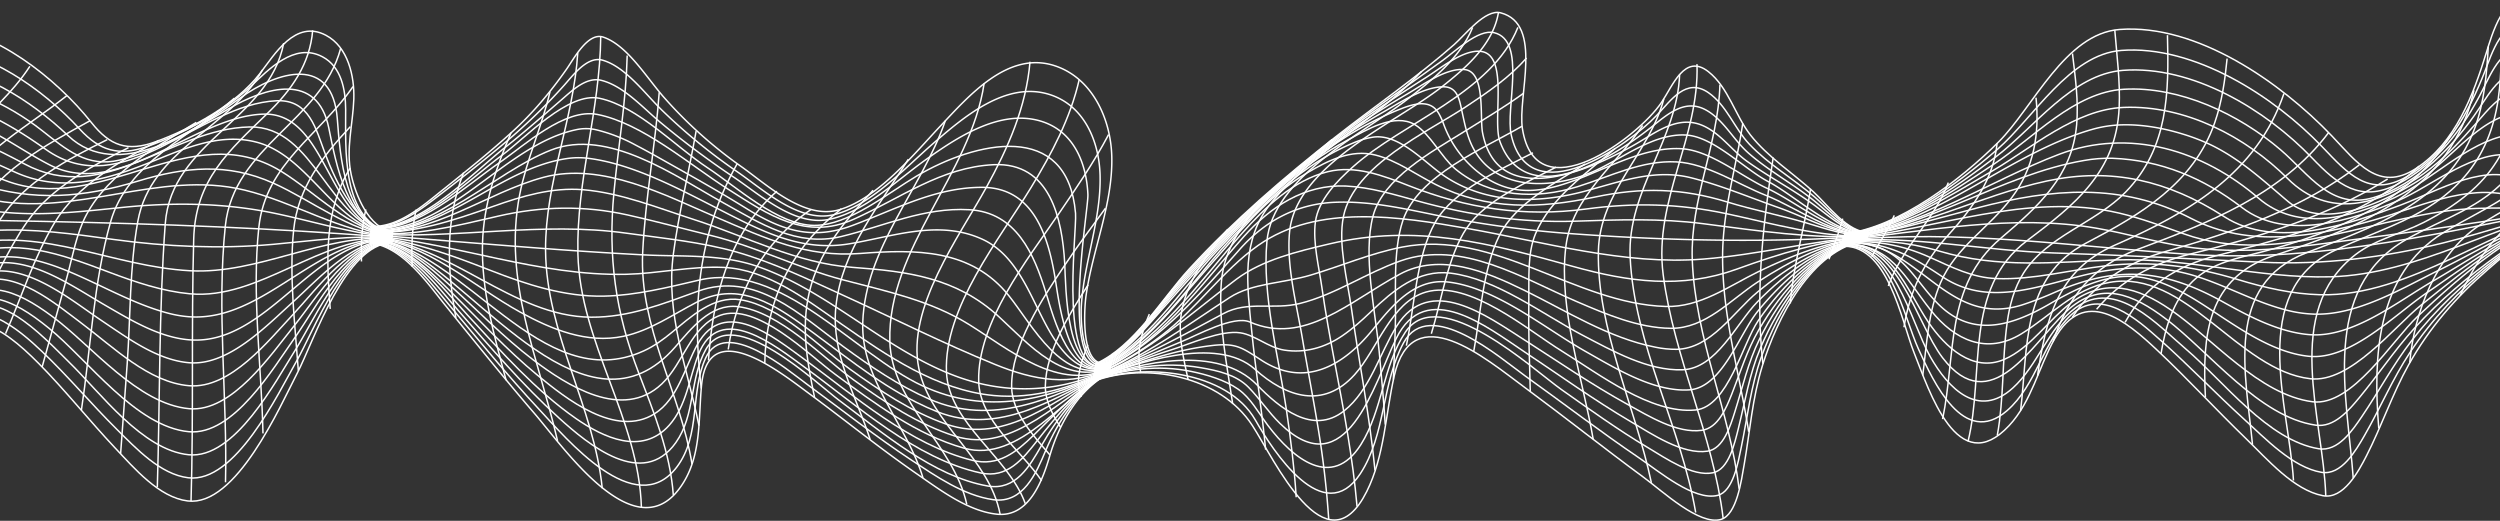 <svg xmlns="http://www.w3.org/2000/svg" fill="none" viewBox="0 0 1680 350">
  <rect x="0" y="0" width="1680" height="350" fill="#333333" stroke="none"/>
  <g stroke="#fff" stroke-miterlimit="10" clip-path="url(#a)">
    <path d="M1731.84 141.8c-21.99 6.31-43.29 24.82-60.14 39.4-21.12 18.27-39.44 39.45-53.07 63.89-11.02 19.73-18.13 41.24-28.41 61.31-5.3 10.36-15.42 29.38-29.27 26.7-19.55-3.73-37.43-24.6-51.63-38.34-20.14-19.46-39.19-40.17-59.48-59.25-21.38-20.14-49.15-43.38-69.22-7.7-10.7 19.02-15.32 41.9-30.48 58.18-34.58 37.11-53.86-23.83-63.85-48.88-8.72-21.82-17.72-74.78-49.81-71.47.1-.22 3.29-8.34 3.35-8.58 36.5-4.38 78.04-36.55 103.21-61.66 23.28-23.23 44.67-72.87 81.4-75.6 52.02-3.87 108.36 35.72 142.54 71.53 16.73 17.54 31.46 38.14 56.35 22.03 26.85-17.4 38.6-49.24 47.6-78.31 3.13-10.07 12.79-44.55 28.41-30.22 12.28 11.26 18.29 38.04 24.8 52.88 7.38 16.87 17.37 35.9 15.26 54.93-.61 5.4-11.62 24.95.34 22.42-.91.53-7.08 5.8-7.9 6.75Z"/>
    <path d="M1739.4 135.25c-12.31 3.71-3.35-13.4-2.55-18.34 2.78-17.34-5.04-34.41-12.06-49.78-5.93-12.94-13.94-39.1-26.6-47.28-15.71-10.15-24.22 17.53-28.33 28.05-10.75 27.52-26.08 55.7-52.68 70.9-25.11 14.36-39.51-2.22-56.56-20.05-32.34-33.82-85.97-68.6-135.03-64.87-35 2.65-59.09 45.4-83.3 66.43-26.59 23.08-66.52 52.8-102.56 57.07"/>
    <path d="M1739.06 135.46c-12.59 4.37-5.5-11.23-4.69-16.63 2.22-14.97-3.36-29.27-9.57-42.63-5.61-12.04-13.69-33.05-25.66-40.34-15.82-9.62-25.18 13.53-30.92 24.83-12.93 25.5-31.16 49.94-57.21 63.14-24.86 12.59-40.02.33-57.42-17.8-30.91-32.2-80.34-62.3-126.97-58.75-34.27 2.59-59.7 38.6-85.22 57.96-27.69 20.98-66.29 48.62-101.78 52.55"/>
    <path d="M1738.72 135.66c-11.63 3.94-8.26-6.17-7.45-12.63 1.68-13.7-1.39-25.64-7.25-38.08-5.25-11.12-13.08-27.9-24.48-34-15.59-8.32-26.49 11.36-33.86 22.36-16.3 24.34-41.23 50.66-70.54 59.43-28.65 8.59-43.28-15.57-62.61-32.09-28.12-24.04-67.82-42.8-105.29-40.66-33.23 1.88-60.64 32.57-87.07 50.12-28.75 19.08-65.52 44.2-100.7 48.02"/>
    <path d="M1738.36 135.87c-14.81 5.03-9.23-22.37-11.74-30.57-4.11-13.43-19.3-45.69-36.08-43.34-10.85 1.52-18.92 12.23-26.09 20.35-11.1 12.6-22.26 24.78-36.01 34.55-29.37 20.83-63.3 30.88-91.11 3.15-28.47-28.38-69.14-49.45-110.14-47.83-32.52 1.28-61.59 27.09-88.61 42.84-29.37 17.14-64.66 39.77-99.17 43.49"/>
    <path d="M1738.02 136.08c-15.94 4.54-12.12-15.36-15.23-24.87-4.4-13.43-18.13-37-34.13-34.6-22.95 3.43-44.01 32.73-64.24 45.22-22.65 13.98-63.03 33.67-87.27 13.21-16.6-14.03-31.29-27.76-50.85-37.39a133.96 133.96 0 0 0-19.17-7.46c-13.13-4.08-27.31-6.65-41.12-6.29a80 80 0 0 0-20.01 3.05c-57.5 16.42-105.82 65.27-166.79 71.93"/>
    <path d="M1737.67 136.28c-25.74 6.99-19.03-51.6-52.71-45.44-26.97 4.94-50.63 30.13-75.52 41.82-28.94 13.58-64.99 23.5-91.67.55-37.31-32.18-86.68-47.45-134.09-29.5-46.64 17.67-93.84 50.05-144.52 55.55"/>
    <path d="M1737.32 136.49c-25.26 5.33-25.12-27.25-47.93-31.9-25.4-5.2-55.88 20.86-77.87 30.22-31.08 13.28-75 27.55-104.88 4.68-26.02-19.96-54.6-31.89-87-33.12-6.45-.16-12.9.34-19.25 1.49-55.7 9.52-104.89 45.78-161.4 51.77"/>
    <path d="M1736.96 136.7c-18.76 1.62-24.7-4.47-39.13-13.62-25.18-15.95-59.63 5.3-84.18 14.56-34.78 13.1-84.43 30.21-118.98 7.95-37.62-24.26-75.62-33.3-119.15-23.96-45.05 9.67-89.66 33.83-136.6 38.38"/>
    <path d="M1736.62 136.9c-18.26 2.41-31.61-.65-48.9-5.32-30.3-8.2-63.37 8-92.37 16.25-40.03 11.4-84.3 18.97-122.83-1-47.04-24.38-93.69-20.2-143.49-7.2-29.9 7.8-59.42 16.92-90.2 20.77"/>
    <path d="M1736.25 137.1c-24.23 3.9-47.83 2.1-72.08 2.95-65.07 2.29-131.19 40.36-196.43 17.16-14.38-5.12-28.76-10.5-43.5-13.98-61.69-14.6-123.63 11.34-185.56 17.55"/>
    <path d="M1735.89 137.32c-59.37 11.53-121.32 19.49-180.65 27.16-27.99 3.61-57.62 5.6-86.01 1.39-20.37-3.01-40.28-9.04-60.56-12.54-56.47-9.76-113.74 2.1-170.1 7.83"/>
    <path d="M1735.57 137.65c-87.34 17.02-174.53 39.22-264.2 33.28-78.09-5.19-154.52-17.13-232.95-9.4"/>
    <path d="M1735.25 138c-31.73 6.4-62.25 17.53-93.64 25.3-39.58 9.78-80.78 14.85-121.41 12.93-46.54-2.2-93.29-4.79-139.87-6.23-47.57-1.48-94.27-11.91-142.08-8.13"/>
    <path d="M1734.94 138.34c-57.33 11.57-110.04 46.03-168.84 47.67-47.99 1.34-96.2-13.08-144.64-11.34-40.9 1.47-78.04 5.95-118.25-5.91-21.69-6.4-42.53-7.95-65.13-6.55"/>
    <path d="M1734.62 138.69c-59.44 12.79-114.5 60.88-175.46 59.37-18.57-.46-37.13-4.66-55.3-10.2-29.85-9.08-58.36-12.8-88.95-9.23-23.86 2.8-48.58 9.5-73.12 8.59-16.53-.6-30.07-7.66-44.8-14.27-19.59-8.8-37.53-11.57-59.06-10.4"/>
    <path d="M1734.31 139.03c-33.09 7.28-65.23 27.7-95.31 42.5-25.12 12.34-55.23 30.67-84.27 29.55a84.25 84.25 0 0 1-14.83-1.88c-22.52-4.99-42.65-16.91-64.79-23.77-21.82-6.71-44.47-6.65-66.05-2.42-34.4 6.78-70.71 25.18-103.91 2.87-22.56-15.11-39.18-24.02-67.4-22.99"/>
    <path d="M1734 139.37c-34.99 8.25-68.92 31.99-99.59 49.85-23.45 13.65-53.54 37.76-81.98 35.7-20.61-1.51-40.67-12.06-58.62-22.05-39.77-22.13-70.79-24.67-112.91-6.46a223.37 223.37 0 0 1-22.36 8.6c-52.44 16.14-70.48-46.9-120.96-41.78"/>
    <path d="M1733.69 139.72c-36.55 8.62-72.75 36.4-103.21 57.27-21.33 14.62-51 45.12-78.67 42.46-21.91-2.11-42.85-15.95-61.1-27.98-16.73-11.05-36.21-24.34-57.01-25.66-19.87-1.23-39.76 8.83-56.22 18.37-24.38 14.13-50.82 23.18-73.84 1.24-15.33-14.58-23.06-34.57-45.27-40.42a59.02 59.02 0 0 0-20.9-1.42"/>
    <path d="M1733.38 140.06c-37.94 9.23-76.36 40.82-106.15 64.77-18.79 15.1-47.78 52.75-74.68 49.68-48.47-5.52-83.62-73.85-134.89-64.76-23.96 4.2-39.44 22.43-59.29 34.58-23.18 14.2-44.73 4.46-60.81-15.75-18.47-23.22-26.62-45.11-60.26-44.67"/>
    <path d="M1733.07 140.4c-39.55 10.14-79.55 45.01-108.54 72.34-16.78 15.8-44.12 60.65-70.48 57.24-35.98-4.67-67.02-42.5-95.81-62.1-21.53-14.69-43.55-21.6-66.63-4.25-15.04 11.31-27.05 30.22-44.69 37.85-21.2 9.16-39.77-8.4-51-24.89-15.1-22.26-25.39-55.98-58.86-52.34"/>
    <path d="M1732.77 140.74c-18.98 4.98-37.02 18.57-52.77 29.7-20.86 14.74-40.47 31.33-57.64 50.28-13.33 14.71-24.23 31.2-36.86 46.45-7.17 8.66-17.01 20.35-29.37 18.54-37.96-5.54-71.2-49.02-100.56-71.33-21.86-16.61-44.16-26.48-67.13-4.95-22.61 21.2-50.65 73.26-83.07 30.93-17.84-23.26-30.21-80.9-68.41-75.76"/>
    <path d="M1732.42 141.09c-20.14 5.25-39.44 20.86-55.74 33.22-20.79 15.82-39.95 33.75-55.95 54.46-12.54 16.22-22.1 34.22-33.57 51.14-6.34 9.34-16 23.76-28.93 21.66-34.28-5.6-63.89-45.32-89.06-66.78-19.17-16.32-47.28-48.05-74.21-28.08-18.77 13.92-25.25 38.48-42.35 54.02-23.04 20.91-43.2.71-55.56-21.18-13.26-23.5-24.52-78.5-60.25-74.61"/>
    <path d="M1732.15 141.43c-21.4 6.08-41.75 23.05-58.63 36.82-20.72 16.88-39.31 36.25-54.03 58.64-11.75 17.8-19.96 37.37-30.55 55.77-5.81 10.07-15.5 27.08-28.97 24.73-19.42-3.35-37.6-22.65-52.02-35.75-19.2-17.44-37.21-36.26-56.51-53.42-15.29-13.6-39.5-35.42-59.67-16.6-18.9 17.63-23.17 47.14-43.07 64.36-29.17 25.24-49.51-19.6-59.43-41.28-10.26-22.38-19.22-73.14-52.62-69.43"/>
    <path d="M1257.86 172.52c4.96-9.39 10.75-18.03 15.1-27.78m-4.01 47.42c9.17-25.59 30.59-43.98 40.33-69.45m-29.82 97.19c3.95-24.33 13.09-43.63 29.76-61.92 15.94-17.54 30.48-37.44 32.83-61.74m-49.98 156.1c2.7-20.88 3.63-42.8 12-62.41 10.18-23.86 32.81-36.93 47.89-57.2 14.91-20 18.69-42.7 16.24-67.08"/>
    <path d="M1305.43 281.66c9.02-43.5 1.6-89.63 38.88-121.36 25.17-21.42 48.18-41.7 51.19-76.43 1.38-15.95-.93-32.1-2.81-47.9"/>
    <path d="M1322.52 296.62c11.24-45.8-3.03-102.8 39.53-134.8 32.41-24.34 60.09-46.16 62.03-89.55.78-17.4-1.55-34.85-2.95-52.16"/>
    <path d="M1342.17 292.6c4.58-25.04 3.16-50.6 6.64-75.73 1.6-11.63 4.68-23.4 11.02-33.4 15.95-25.05 48.31-33.48 68.74-54.55 28.68-29.62 28.94-66.72 27.96-105.28"/>
    <path d="M1357.86 275.82c5.12-42.5.32-89.6 44.23-112.59 36.23-18.96 71.88-39.9 86.13-80.56 4.87-13.93 6.98-28.67 8.39-43.3"/>
    <path d="M1369.23 252.51c5.63-37.96 13.24-70.8 51.7-87.66 49.77-21.82 95.54-48.24 113.88-102"/>
    <path d="M1379.62 229.55c9.96-29.7 26.45-50.61 56.58-61.87 47.71-17.82 96.88-36.54 128.64-78.59"/>
    <path d="M1392.67 213.14c15.19-23.02 36.03-36.52 62.46-44.09 45.67-13.1 92.35-28.72 130.33-58.24"/>
    <path d="M1408.92 207.81c16.62-19.81 37.76-30.82 62.67-37.02 45.86-11.4 92.61-25.08 132.92-50.53"/>
    <path d="M1428.05 216.61c13.66-24.72 34.51-37.95 61.63-44.85 48.25-12.27 98.69-25.18 135.99-60.15"/>
    <path d="M1452.21 237.72c2.83-17.53 8.15-35.9 21.26-48.67 13.12-12.77 30.45-15.53 47.55-20.03 48.21-12.71 100.1-34.25 126.4-79.35"/>
    <path d="M1482.05 267.07c-2.14-41.74.97-80.56 46.46-95.46 59.67-19.55 119.34-43.97 133.97-110.98"/>
    <path d="M1513.68 298.8c-4.45-47-19.3-107.52 36.45-129.03 44.96-17.36 94.23-33.76 112.71-83.08 6.64-17.7 8.18-36.71 9.29-55.4"/>
    <path d="M1541.22 322.88c-2.93-49.77-31.04-126.97 28.06-154.77 31.04-14.64 63.42-22.32 86.93-49.45 12.79-14.78 19.77-32.6 22.55-51.8 2.79-19.22 1.92-38.73 3-58.06"/>
    <path d="M1562.92 333.34c-1.58-52.33-29.65-123.91 20.07-162.32 13.2-10.2 30.69-13.9 45.54-21.45 12.73-6.48 24.99-14.22 35.34-24.13 14.43-13.84 23.11-30.83 26.49-50.44 4.25-24.72.97-50.07 3.03-74.97"/>
    <path d="M1581.38 321.3c-3.92-54.34-22.38-127.02 35.49-160.29 25.07-14.43 51.87-21.42 70.87-44.9 10.11-12.48 15.48-27.18 17.28-43.05 2.22-19.58-.19-39.39 0-59.02"/>
    <path d="M1598.53 287.84c-3.85-47.19-1.88-103.31 43.29-131.4 31.61-19.66 68.91-30.64 76.52-72.23 2.29-12.48 1.54-25.35.56-37.93"/>
    <path d="M1619.34 243.66c2.94-33.22 17.7-72.81 46.63-92.1 28.61-19.09 64.53-30.09 67.97-69.78"/>
    <path d="M1653.13 198.8c8.51-19.1 21.81-40.1 38.91-52.36 16.56-11.88 35.47-18.61 47.7-35.91m-486.06 51.08c-36.8 5.88-59.72 53.02-69.37 84.22-6.76 21.88-8.33 44.04-12.24 66.44-1.91 10.9-4.98 33.57-15.53 36.77-14.45 4.35-39.34-18.97-51.92-28.2-26.9-19.76-53.08-40.61-79.87-60.38-26.1-19.26-75.65-61.72-87.86-7.73-5.75 25.45-6.55 53.84-18.46 77.6-27.35 54.42-62.35-22.12-76.83-44.37-21.63-33.2-70.85-42.92-106.57-29.8 0-.17 1.25-11.38 1.36-11.75 25.67-11.43 44.38-43.65 62.74-63.62 30-32.66 63.56-61.5 98.41-88.83 26.46-20.73 54.38-39.75 79.64-61.99 7.4-6.51 20.89-24.04 31.27-21.35 28.97 7.55 11.14 56.23 14.64 78 9.19 57.23 77.8 5.5 93.39-17.7 7.68-11.42 15.67-33.25 31.55-20.76 13.43 10.55 18.06 29.52 28.27 42.57 11.49 14.67 28.53 25.57 42.2 38.04 9.91 9.03 22.85 27.53 37.76 27.47-.27.58-2.25 4.82-2.58 5.37Z"/>
    <path d="M1256.15 156.44c-14.44 0-26.41-15.22-36.43-23.83-14.11-12.14-31.37-22.2-44.17-35.73-9.94-10.5-15.31-26.26-27.55-34.65-14.95-10.25-24.91 5.04-34.72 15.35-19.16 20.08-85.32 66.84-97.69 13.31-4.19-18 10.63-63.62-11.59-68.94-10.7-2.56-26.01 12.53-35 19-26.96 19.48-54.47 38.12-80.55 58.8-33.05 26.19-64.35 54.33-92.63 85.66-17.3 19.18-35.1 48.79-59.58 59.6"/>
    <path d="M1256.05 156.67c-14.76.12-26.97-13.85-37.66-22.32-13.95-11.07-30.32-19.92-43.63-31.66-9.85-8.7-16.47-22.18-28.29-28.73-14.27-7.91-25.95 2.92-36.99 11.66-23.7 18.74-83.46 58.03-101.48 9.6-5.35-14.33 6.11-57.63-12.35-60.6-11.74-1.9-27.4 11.15-37.58 17.61-27.1 17.15-53.61 35.05-78.53 55.26a736.5 736.5 0 0 0-85.8 81.46c-16.7 18.71-33.9 46.22-57.66 56.7"/>
    <path d="M1255.95 156.91c-14.26.34-26.32-11.48-37.09-19.3-14.48-10.56-30.46-18.88-44.95-29.29-10.22-7.35-17.9-18.88-29.75-23.98-14.12-6.06-26.93 1.46-38.96 8.9-29.94 18.46-98.28 51.39-108.94-4.14-1.95-10.2 2.25-41.04-12.09-42.35-12.4-1.14-27.69 10.1-38.68 16.52-26.3 15.35-51.34 32.41-74.68 52a748.79 748.79 0 0 0-78.97 77.2c-16.17 18.16-32.78 43.67-55.9 53.8"/>
    <path d="M1255.86 157.13c-22.56.47-48.53-24.99-67.7-35.14-16.28-8.62-36.6-30.16-55.12-31.23-22.15-1.29-42.79 15.94-62.48 24.57-25.94 11.36-61.05 13.13-77.76-11.15-6.12-8.9-7.92-18.14-10.33-29.21-1.6-7.3-2.83-16.47-12.13-16.62-13.43-.2-28.88 10.24-40.5 16.79a403.76 403.76 0 0 0-67.45 47.83c-25.82 22.66-49.6 47.2-72.32 72.91-15.59 17.63-31.96 41.46-54.27 51.01"/>
    <path d="M1255.76 157.37c-22.79.61-48.48-21.67-68.32-30.84-17.35-8.01-38.06-25.44-57.46-26.58-46.83-2.71-90.91 50.44-135.2 16.87a73.15 73.15 0 0 1-24.68-33.47c-.84-2.4-1.9-4.7-3.14-6.91-1.93-3.28-4.95-6.84-12.03-6.72-3.18.06-7.42 1.03-13.07 3.24-39.53 15.39-73.28 43.53-103.31 72.94-19.74 19.3-38 39.94-56.36 60.54-13.29 14.9-27.57 33.2-46.53 41.12"/>
    <path d="M1255.67 157.6c-22.99 1.03-48.34-18.15-68.94-26.3-18.61-7.36-39.78-21.42-60.03-22.5-23.41-1.27-44.53 9.75-66.38 16.58-28.19 8.8-59.15 7.36-82.23-11.75-9.23-7.63-17.05-23.75-27.18-29.8-13.87-8.27-32.88 3.68-44.63 9.92-34.21 18.18-61.92 46.28-88.67 75.06-24.14 26.01-48.47 64.87-82.12 79.34"/>
    <path d="M1255.57 157.84c-20.7.62-41.47-11.7-60.49-18.37-19.3-6.78-39.27-15.21-59.01-20.08-24.39-6-47.2 2.68-70.68 9-31.88 8.58-66.16 8.79-94.18-9.72-13.56-8.95-30.61-29.13-48.67-26.48a54.85 54.85 0 0 0-12.84 3.76c-32.95 13.63-58.2 38.44-82.23 64.21-27.06 29.03-54.38 72.59-92.06 88.65"/>
    <path d="M1255.47 158.07c-14.26.92-28.59-4.45-42-8.39-17.35-5.1-35.34-8.6-52.39-13.84-30.78-9.47-57.68-10.11-89.24-3.43-37.06 7.84-72.44 9.05-107.17-8.48-12.89-6.5-26.25-16.23-40.43-19.75-16.54-4.13-32.05 3.91-45.65 11.85-26.85 15.66-47.08 41.66-68.05 65.18-21.5 24.1-44.48 55.57-75.26 68.26"/>
    <path d="M1255.37 158.3c-30.2 1.98-66.29-8.6-95.3-14.72-32.22-6.8-61.46-7.5-94.26-3.12-41.6 5.53-80.3-.35-119.34-15.76-16.9-6.67-35.77-13.84-54.14-9.33-23.2 5.7-42.28 24.03-57.43 41.13-28.02 31.7-58.9 76.87-99.75 93.55"/>
    <path d="M1255.27 158.54c-35.75 2.36-75.41-3.66-110.76-8.22-28.8-3.72-57.12-2.64-86.07-1.68-36.14 1.14-70.53-3.89-105.26-13.43-15.84-4.35-32.2-9.42-48.75-10.19-27.82-1.29-50.85 14.08-68.7 34.1-29.44 33.03-58.13 74.52-100.69 91.66"/>
    <path d="M1255.17 158.78c-65.4 4.4-131.64 3.11-196.67-1.57a713.23 713.23 0 0 1-88.18-11.55c-24.26-4.85-48.4-10.76-73.34-9.72-25.84 1.08-47.16 12.74-64.07 31.83-28.88 32.63-57.34 65.54-98 83.6"/>
    <path d="M1255.08 159.01c-37.23 2.65-73.57 12.23-110.59 15.1-53.25 4.2-106.69-11.51-158.66-20.62-44.87-7.86-100.37-16.78-140.32 11.41-24.19 17.07-41.6 42.93-65.45 60.97-13.92 10.5-28.96 19.72-45.23 26.11"/>
    <path d="M1254.97 159.25c-30.36 2.28-59.37 11.28-87.83 21.6-37.2 13.5-72.77 8.58-110.1-1.81-56.22-15.65-105.45-28.84-163.62-15.15-21.06 4.96-44.9 10.58-62.57 23.76-32.1 23.93-58.4 49.24-96.19 65"/>
    <path d="M1254.88 159.5c-25.58 2.4-50.41 11.9-73.31 23.09-19.92 9.75-39.17 24.05-62.23 23.36-61.03-1.82-114.61-52.2-177.23-39.89-20.98 4.11-40.62 12.6-61.25 18.78-18.3 5.52-39.53 5.38-54.45 15.05-27.07 17.55-58.93 41.3-91.85 53.4"/>
    <path d="M1254.78 159.73c-26.29 2.23-51.86 15.62-73.59 29.77-18.29 11.9-35.03 31.36-58.4 31.13-21.82-.21-43.43-9.47-63.11-17.92-36.44-15.65-77.38-41.76-118.32-27.47-23.24 8.1-43.9 22.72-67.9 28.71-17.68 4.42-35.14-2-51.35 6.8-28.66 15.53-57.25 30.74-87.51 42.98"/>
    <path d="M1254.67 159.96c-27.28 2.85-52.99 19.25-73.64 36.31-16.1 13.31-31.2 38.01-54.38 38.48-4.72.03-9.43-.44-14.05-1.4-31.58-6.17-59.85-24.34-88.42-38.34-25.7-12.6-56.46-25.4-83.52-10.75-34.18 18.46-64.1 48-100.78 32.12-10.85-4.69-35.24 8.8-46.42 13.43-19.6 8.07-39.1 16.43-58.84 24.21"/>
    <path d="M1254.54 160.17c-28.1 2.76-54.47 23.23-73.53 42.64-14.1 14.38-27.46 44.78-50.23 45.67-23.32.91-47.26-12.75-67.42-23.28-26.66-13.93-57.63-37.88-88.6-41.64-21.88-2.65-38.6 11.67-53.41 25.84-5.98 5.73-12.51 11.62-19.4 16.3-11.56 7.89-25.07 11.76-39.02 9.56-10.49-1.68-19.52-10.07-29.33-11.58-13.12-2.03-33.76 7.42-46.21 11.32-17.87 5.6-35.25 12.54-52.72 19.3"/>
    <path d="M1254.42 160.37c-29.21 3.36-55.46 27.1-73.24 48.85-12.29 15.04-23.91 51.4-46.11 52.78-23.61 1.48-49.29-14.35-69.59-25.84-27.23-15.42-60.33-43.02-92.52-46.65-22.59-2.52-37.55 15.95-50.4 31.9-20.02 24.78-46.15 39.44-75.03 20.57-13.22-8.64-17.21-11.75-33.95-9.67-18.2 2.24-35.83 7.43-53.16 13.09a529.26 529.26 0 0 0-25.7 9.18"/>
    <path d="M1254.29 160.58c-30.28 3.63-56.53 31.23-72.78 54.94-10.47 15.29-20.34 57.9-42.14 59.99-29.99 2.88-64.97-24.26-89.45-39.35-23.21-14.26-62.53-48.28-91.67-39.9-23.6 6.79-32.65 38.61-47.98 55.54-20.82 23.05-45.64 15.45-66.92-3.63-25.79-23.13-80-4.2-108.58 6.65"/>
    <path d="M1254.17 160.78c-31.3 3.9-57.52 35.5-72.25 60.9-8.07 13.9-12.32 28.44-18.2 43.22-3.74 9.38-9.14 22.74-20.14 24.27-16.55 2.32-35.7-9.6-50.01-17.5-23.77-13.11-46.31-28.6-69.04-43.16-25.4-16.2-63.63-44.74-85.9-9.44-11.4 18.1-17.99 43.19-35.36 56.98-21.16 16.79-43.71-2.2-58.62-17.47-26.17-26.85-77.97-15.55-109.84-3.49"/>
    <path d="M1254.05 161c-32.64 4.48-58.24 39.66-71.61 66.79-7.82 15.86-11.37 32.3-16.63 48.99-2.95 9.34-7.62 24.78-18.31 26.4-16.73 2.52-37.14-11.31-51.72-19.9-24.49-14.4-47.67-31.1-71.24-46.76-25.32-16.84-66.48-49.65-86.33-8.97-14.85 30.44-33.5 100.36-78 57.07-7.72-7.5-13.68-16.72-21.21-24.38-8.4-8.47-20.56-11.15-32.25-13.17-24.27-4.2-48.97-.36-71.88 8.25"/>
    <path d="M1253.92 161.2c-33.92 4.84-58.85 44.15-70.89 72.62-7.46 17.63-10.23 35.6-14.82 54-2.47 9.91-6.39 27.7-17.15 29.89-13.79 2.77-31.51-9.66-43.86-17.02-19.92-11.88-38.81-25.47-57.76-38.8-18.46-12.96-82.42-72.59-105.06-38.65-15.1 22.58-15.23 52.4-29.88 75.53-19.48 30.74-45.59 9.47-62.44-12.86-6.27-8.32-11.47-18.38-20.04-24.4-8.89-6.22-21.34-9.85-31.83-11.98-21.77-4.4-44.58-1.8-65.27 6.11"/>
    <path d="M1253.8 161.4c-35.25 5.04-59.42 48.68-70.15 78.41-7.17 19.91-9.23 40.06-13.49 60.6-2.07 9.93-5.42 30.02-16.03 32.52-15.85 3.73-39.06-16.01-52.49-25.11-26.16-17.72-51.31-37.01-76.95-55.35-16.38-11.75-64.15-53.71-81.45-22.16-14.83 27.07-11.86 61.67-29.1 88-24.68 37.63-58.87-15.58-70.5-35.97-19.06-33.47-75.65-38.7-108.66-26.44"/>
    <path d="M766.55 250.07c-3.15-13.64.42-26.32 5.8-39m26.07 44.03c-2.89-13.19-6.4-28-4.97-41.5 2.39-22.43 17.45-42.94 31.65-59.59m3.28 117.47c-4-26.86-9.87-55.53-7.55-82.7 3.5-40.73 45.84-70.33 74.37-95.05"/>
    <path d="M850.52 302.19c-2.57-26.8-6.8-53.39-9.42-80.17-3.03-30.86-7.49-60.68 13.42-86.05 28.53-34.59 70.18-55.45 100.81-87.99"/>
    <path d="M871.05 334.14c-1.26-19.95-3.79-39.77-6.7-59.55-5.3-35.79-16.25-76.07-12.99-112.33 3.88-43 63.52-71.73 93.63-94.95 17.06-13.16 36.2-28.26 44.61-48.86"/>
    <path d="M892.92 349.35A625.36 625.36 0 0 0 885.5 286c-3.22-19.66-7.03-39.22-10.35-58.86-3.75-22.24-10.8-48.82-8.54-71.4 4.48-44.94 71.2-72.89 102.41-97.47 16.01-12.59 34.56-28.63 37.95-50"/>
    <path d="M911.93 340.32c-2.8-32.43-8.9-64.4-14.93-96.36-3.18-16.87-6.26-33.77-8.68-50.77-1.93-13.63-6.23-30.35-4.36-44.16 2-14.76 14.73-27.58 25.22-36.92 33.2-29.7 93.22-49.49 110.84-93.72"/>
    <path d="M924 316.13c-1.88-19.14-4.71-38.18-7.74-57.18-2.75-17.2-5.66-34.4-8.08-51.63-2.63-18.65-9.23-43.42-5.34-62.03 7.12-34.27 56.28-56.36 82.42-73.67 14.43-9.55 29.11-19.54 40.57-32.69"/>
    <path d="M930.88 285.32c-1.05-16.36-2.57-32.69-4.06-49.01-2.52-27.4-11.18-64.63-4.12-91.23 6.76-25.49 39.83-43.28 60.42-56.14 13.72-8.56 27.69-16.78 40.76-26.32"/>
    <path d="M936.33 255.1c.5-11.25.84-22.5 1.29-33.76.84-22.66-2.07-51.82 5.17-73.34 10.16-30.21 54.36-48.2 80.04-63.21"/>
    <path d="M945.08 232.27c5.4-25.6 6.64-60.43 19.4-82.9 12.47-21.96 44.09-35.4 65.68-46.69"/>
    <path d="M961.85 224.25c6.8-21.67 11.07-52.32 23.82-71.08 12.64-18.6 40.64-30.83 60.07-40.88"/>
    <path d="M990.28 236.5c4.7-24.85 6.14-55.82 17.37-78.37 10.66-21.4 37.97-35.68 57.62-47.92"/>
    <path d="M1028.35 263.13c-.56-20.54-1.32-41.12-.99-61.63.23-14.22-1.06-31 4.46-44.28 10.07-24.24 34.6-40.98 53.64-57.57"/>
    <path d="M1070.61 295.1c-7.02-41-23.55-87.95-18.33-129.53 4.19-33.7 33.92-54.74 51.59-81.24"/>
    <path d="M1109.74 324.47c-10.59-50.7-36.81-103.54-35.62-155.76.9-40.05 34.23-65.54 44-102.3"/>
    <path d="M1139.5 344.41c-9.88-57.86-41.45-112.99-44.05-171.88-1.97-44.52 31.69-78.78 33.27-122.65"/>
    <path d="M1157.99 348.56c-6.76-56.32-33.09-107.87-40.34-164.02-6.45-50 24.41-91.91 22.73-141.44"/>
    <path d="M1168.68 328.44c-6.33-52.15-29.61-101.18-31.48-154.01-1.44-40.74 17.47-77.21 18.59-117.5"/>
    <path d="M1175.11 290.14c-6.19-39.45-17.62-77.45-17.53-117.72.08-31.13 9.01-59.23 13.56-89.54m13.53 161.63c-5.13-46.88-.1-92.31 6.93-138.69m11.47 98.09c2.14-25.91 9.62-51.31 13.64-77.02m12.37 47.3c3.32-9.14 6.72-17.84 9.23-27.27M745.75 250.55c-20.92 10.99-33.9 33.86-40.28 55.7-4.84 16.57-13.91 41.46-35.38 39.3-19.61-1.98-38.55-16.46-54.6-27.55-24.38-16.86-47.51-35.64-71.27-53.16-18.97-13.98-68.3-53.83-72.8-5.76-2.06 21.82-.12 45.5-11.95 64.9-30.35 49.76-79.95-22.48-100.22-46.04-20.43-23.73-40.01-48.12-59.72-72.44-12.75-15.73-28.85-39.68-50.87-42.28 0-.3.84-10.82.84-11.12 18.52.84 35.16-14.27 48.67-25.01 15.67-12.54 31.45-25.18 46.28-38.73 13.82-12.6 25.5-26.55 36.25-41.85 5.03-7.2 14.45-25 24.67-21.57 16.38 5.52 29.36 27.7 41.38 41.13a297.82 297.82 0 0 0 51.11 45.68c17.23 12.13 42.22 35.87 65.63 29.33 26.21-7.32 50.81-37.7 68.37-56.28 19.1-20.21 45.51-51.07 77.11-40.55 25.3 8.39 37.5 35.93 38.14 60.81.84 32.15-12.93 62.36-17.31 93.8-1.27 9.05-4.2 52.87 16.73 44.2a71.35 71.35 0 0 0-.78 7.49Z"/>
    <path d="M746.42 243.46c-19.5 8.45-20.39-28.22-19.74-38.3 1.87-29.3 13.24-57.54 12.58-87.09-.53-22.94-10.6-47.46-34.4-54.7-29.28-8.93-57.6 15.63-77.92 33.19-18.2 15.72-42.5 42.28-67.13 47.83-23.16 5.18-46.85-16.92-64.19-28.84a385.68 385.68 0 0 1-51-41.71c-11.52-11.23-24.25-28.92-39.65-33.38-10.55-3.05-20.29 10.76-26.65 17.73a391.92 391.92 0 0 1-36.18 35.33 1190.07 1190.07 0 0 1-45.8 36.78c-13.23 10.13-29.13 23.16-46.86 22.3"/>
    <path d="M746.34 243.85c-36.2 16.45-14.81-102.23-15.27-113.07-.91-21.18-9.54-42.6-31.41-49.3-27.63-8.46-56.74 11-78.04 26.2-18.68 13.3-41.56 35.39-64.95 39.84-22.9 4.37-45.81-16.54-63.21-28.21a582.94 582.94 0 0 1-49.83-37.2c-11.9-9.98-24.6-24.34-39.52-28.11-10.19-2.56-19.8 7.03-27.09 13.32-12.27 10.57-24.33 21.28-37.06 31.32-23.45 18.46-58.17 56.05-90.56 54.37"/>
    <path d="M746.26 244.25c-36.5 16.79-22.42-88-23.5-100.97C717.4 80.26 655.35 95.13 616 118.3c-18.94 11.15-45.44 33.2-68.8 33.17-24.53-.05-52.63-26.22-71.54-38.6-21.82-14.32-46.9-41.27-72.7-46.8-21.1-4.54-49.68 26.48-65.07 37.85-24.34 17.96-56.02 50.74-88.49 49.59"/>
    <path d="M746.19 244.66c-30.25 12.96-29.93-53.34-30.7-67.6-1.68-30.3-9.9-68.1-47.63-66.39-35.39 1.61-62.84 22.61-94.18 36.67-32.11 14.4-57.06-2.81-84.28-20.14-26.01-16.51-57.84-44.4-88-50.3-22.02-4.32-48.72 20.63-65.65 32.33-24.64 17.02-54.5 45.95-86.48 44.68"/>
    <path d="M746.1 245.03c-28.38 13.14-34.52-42.8-37.06-58.1-4.7-28.4-14.6-61.06-49.24-61.03-31.42 0-58.34 14.92-87 25.62-27.02 10.07-47.27 3.48-71.17-11.38-19.56-12.16-39.81-23.4-59.9-34.73a558.84 558.84 0 0 0-14.83-8.05 108.24 108.24 0 0 0-27.16-10.35 31.02 31.02 0 0 0-12.94.24c-48.48 10.46-85.47 70-137.61 67.14"/>
    <path d="M746.04 245.46c-26.7 12.45-38.02-32.08-43.08-48.49-8.11-26.34-20-54.27-51.58-56.04-30.77-1.73-56.87 10.95-85.99 18-30.04 7.25-54.54-8.88-79.81-22.92-31.76-17.63-77.1-50.24-115.42-35.13-38.33 15.1-77.5 57.36-121.01 53.99"/>
    <path d="M745.96 245.87c-21.92 9.48-36.3-14.47-44.7-30.72-10.34-19.98-19.4-44.63-41.49-54.55-29.07-13.08-59.15-1.8-88.6 3.18-32.9 5.58-58.88-8.28-87.47-22.87-26.5-13.53-57.57-30.4-87.46-34.4a53.3 53.3 0 0 0-13.88-.14c-47.14 6-83.75 52.04-133.26 48.93"/>
    <path d="M745.88 246.27c-31.23 13.47-52.37-28.1-67.88-47.49-25.32-31.68-62.8-31.32-99.77-28.46-36.45 2.83-63.93-10.2-96.42-24.14-34.4-14.79-77.2-37.52-116.36-27.08-39.16 10.44-74.08 39.44-116.41 36.7"/>
    <path d="M745.82 246.71c-30.16 13.35-54.7-15.65-74.58-33.9-28.73-26.39-61.36-30.43-98.43-33.15-37.76-2.77-71.14-20.76-106.4-32.1-23.85-7.67-48.96-17.9-74.36-20.05-20.94-1.77-41.24 4.27-60.74 11.22-27.2 9.7-53.1 18.32-82.32 17.62"/>
    <path d="M745.75 247.07c-33.57 17.24-68.27-12.8-94.93-29.24-25.94-16-55.05-22.06-84.31-29.76-30.21-7.97-58.74-22.45-88.65-29.8-18.46-4.51-37.33-9.65-56.01-13.8-29.32-6.5-57.9-5.96-87.22.8-28.74 6.63-55.8 13.68-85.7 11.48"/>
    <path d="M745.68 247.48c-26.35 12.73-50.88 8.01-76.87-2.52-34.59-14-68.05-30.94-101.97-46.41-23.5-10.71-46.99-22.12-71.9-29.2-23.82-6.75-49.5-9.23-73.83-12.63-57.55-8.1-114.3 4.15-172.21.47"/>
    <path d="M745.63 247.88c-32.62 15.8-68.17 17.7-102.32 5.26-48.57-17.69-85.79-57.38-134.6-74.2-24.13-8.32-50.16-6.37-75.34-7.62a2972.3 2972.3 0 0 1-76.04-4.96c-36.17-2.73-72.3-5.82-108.47-8.67"/>
    <path d="M745.55 248.28c-24.16 11.83-50.47 20.09-77.65 17.53-38.48-3.64-71.99-26.86-102.77-48.25-23.17-16.12-49.25-36.42-78.74-37.85-21.53-1.05-44.12 4.15-65.55 4.62-58.79 1.28-113.63-20.6-172.02-26.16"/>
    <path d="M745.49 248.69c-40.45 20.42-82.68 30.51-125.46 10.65-46.57-21.6-94.55-84.03-150.2-71.12-20.56 4.77-42.38 10.32-63.98 10.78-26.62.58-52.38-7.94-76.65-17.44-26.21-10.26-52.12-19.69-80.47-22.92"/>
    <path d="M745.49 248.92c-38.25 19.14-78.6 37.77-120.92 19.3-20.6-8.99-39.44-21.88-57.5-35.06-29.36-21.44-59.44-51.4-98.24-37.41-24 8.64-46.05 17.54-71.5 17.4-53.15-.32-94.6-49.28-148.58-54"/>
    <path d="M745.52 249.1c-36.08 18.26-73.95 44.08-115.67 27.57-4.45-1.77-9.23-3.9-14.19-6.38-28.16-14.16-52.13-34.63-77.66-52.87-21.65-15.49-43.88-27.7-69.8-14.35-15.9 8.19-31.44 19.19-49.22 22.92-24.66 5.18-48.52-4.77-69.31-16.2-31.95-17.55-62.4-46.7-100.93-50.22"/>
    <path d="M745.55 249.28c-34.4 17.14-68.64 50.26-109.92 35.65-23.36-8.27-44.48-22.48-64.34-36.77-20.85-15.02-46.99-42.6-73.84-46.74-18.17-2.8-33.2 11.51-46.15 22.1-5.57 4.54-11.51 9-18.63 12.25-69.3 31.65-120.08-69.29-183.98-75.75"/>
    <path d="M745.57 249.47c-31.98 15.94-64.34 56.23-103.84 43.59-24.44-7.8-46.94-22.56-67.67-37.47-21.53-15.5-50.12-46.05-78.04-49.52-18.46-2.28-31.56 14.87-42.35 27.2-58.4 66.8-132.07-40.74-181.37-65.87-6.92-3.53-15.75-6.34-23.58-6.95"/>
    <path d="M745.63 249.64c-29.71 14.84-60.26 62.1-97.78 51.54-31.89-8.95-60.25-30.26-86.55-49.6-18.08-13.32-52.86-48.68-77.48-39.63-19.5 7.21-24.6 32.31-39.08 46.03-26.41 25.01-63.78 1.05-86.62-16.3-19.54-14.87-37.08-33.05-55.54-49.74-15.04-13.6-32.64-29.28-53.84-31"/>
    <path d="M745.63 249.83c-19.92 9.96-35.57 27.57-51.32 42.9-11.43 11.1-23.53 20.85-40.61 16.68-42.32-10.35-79.37-43.35-113.57-68.24-20.25-14.73-53.49-41.97-71.45-9.7-8.52 15.31-13.04 36.6-28.8 46.56-26.22 16.57-59.71-10.34-78.61-25.83-20.57-16.86-39.03-37.07-58.2-56.04-15.15-15-32.12-32.1-54.38-34.76"/>
    <path d="M745.63 250c-19.93 10.34-35.08 28.8-48.67 46.16-9.7 12.4-20.18 25.5-37.87 21.68-43.8-9.47-82.82-45.23-118.1-70.86-19.58-14.22-57.46-45.17-71.73-8.57-6.14 15.77-7.9 34.36-19.64 47.46-18.34 20.44-44.17 8.14-62.5-4.56-27.02-18.75-50.24-44.96-72.9-69.52-17.17-18.62-38.13-47.05-65.55-49.95"/>
    <path d="M745.7 250.19c-19.96 10.4-34.9 30.21-45.9 49.35-7.9 13.72-17.27 30.32-35.99 27.07-36.56-6.35-70.89-36.04-99.85-57.53-14.57-10.8-71.66-65.79-89.58-34.32-10.96 19.25-6.98 43.96-20.2 62.64-22.42 31.64-58.74 1.42-78.64-16.6-24.17-21.94-45.88-47.31-67.57-72.11-15.31-17.52-34.08-43.64-59.25-46.39"/>
    <path d="M745.72 250.36c-20.28 10.63-34.5 31.98-43.08 52.54-6.29 15.1-15.17 35.66-35.09 32.9-19.9-2.75-38.65-15.83-55.18-26.7-23.84-15.7-46.33-33.48-69.27-50.28-13.32-9.76-56.02-46.27-68.9-18.24-10.48 22.84-3.1 51.86-19.42 73.33-27.9 36.7-74.5-19.59-92.57-38.9-21.18-22.66-40.88-46.94-60.95-70.77-13.43-15.95-30-38.9-52.58-41.48"/>
    <path d="M277.05 179.39c-.7-12.98-.24-25.76 2.57-38.5m26.76 72.8c-5.99-32.9-7.24-66.05 5.16-97.68m28.56 139.47c-8.06-29.9-16.77-60.66-15.86-91.93.79-26.37 8.93-50.44 19.2-74.37m31.23 207.09c-12.75-55.66-36.78-106.95-25.47-165.33 4.62-23.78 14.97-45.85 20.42-69.4"/>
    <path d="M404.7 328.12c-5.52-54.97-37.7-104.02-38.08-159.86-.31-45.71 18.82-87.68 21.66-132.91"/>
    <path d="M431.03 341.15c-1.67-59.74-41.31-110.78-42.68-170.62-1.13-49.3 14.9-96.76 15.34-146.03"/>
    <path d="M452.47 332.65c-2.09-28.68-13.08-55.56-23.29-82.13-15.6-40.55-20.72-77.85-16.6-121.37 2.89-30.71 8.13-60.92 8.89-91.83"/>
    <path d="M465.04 311.9c-7.94-48.68-35.6-91.66-33.16-142.25 1.74-36.08 8.5-71.66 11.13-107.66"/>
    <path d="M469.72 286.06c-7.85-38.78-22.56-75.06-17.22-115.4 3.67-27.79 10.43-54.99 15.29-82.56"/>
    <path d="M471.24 261.06c-6.2-53.11-2.66-103.38 24.16-151.07"/>
    <path d="M476.1 242.14c2.74-41.79 13.34-84.95 46-113.66M489.37 234.8c5.5-38.25 23.28-72.23 55.64-94m-31.09 103.29c.84-42.98 17.69-77.3 51.49-103.81M547.4 267.2c-5.3-25.78-9.77-50.17-2.2-75.93 7.45-25.4 23.92-44.28 41.54-63.41"/>
    <path d="M584.82 295.54c-9.44-29.37-26.4-57.47-23.11-89.4 3.95-38.4 29.1-67.62 48.67-99.12"/>
    <path d="M620.25 321.18c-10.58-35.63-41.77-65.65-40.48-104.41 1.67-50.6 39.6-89.57 55.48-135.6"/>
    <path d="M649.68 338.9c-8.7-39.9-50.7-67.9-51.72-109.67-1.53-62.72 54.36-112.15 63.38-173.25"/>
    <path d="M672.1 345.69c-7.25-38.28-46.94-60.59-54.66-98.25-8.28-40.44 27.04-88.27 45.36-121.49 14.59-26.42 26.8-54.05 29.37-84.47"/>
    <path d="M689.03 338.54c-11.15-31.48-51.46-53.87-53-88.4-1.93-43.38 35.75-89.47 56.87-124.21 13.82-22.73 26.44-46.45 32.36-72.59"/>
    <path d="M699.99 323.01c-14-20.5-41.75-40.46-42.32-66.9-.84-39.45 32.46-81.18 53.6-112.17 11.88-17.42 23.87-34.85 33.72-53.54"/>
    <path d="M705.54 305.72c-10.87-12.71-25.38-28.09-25.72-45.54-.53-27.8 20.85-59.73 35.64-81.9 8.72-13.08 18.1-25.7 27.41-38.36"/>
    <path d="M712.65 287c-5.34-8.3-10.3-17.73-10.19-27.61.27-23.1 16.5-49 28.76-67.98m-4.62 75.29c-4.66-11.43.31-24.1 4.43-35.05m-467.74-68.53c-30.98.62-52.3 65.8-63.39 87.34-11.88 23.07-41.3 90.18-73.77 86.18-19.25-2.37-35.82-21.9-48.79-35.63-17.5-18.54-33.45-38.74-51.28-56.72-25.6-25.85-52.3-43.99-71.25-1.1-10.43 23.62-16.26 49.77-29.13 72.25-28.8 50.28-54.7-23.73-64-48.13-9.56-25.07-18.09-50.68-29.73-74.9-7.13-14.84-18.31-39.78-37.52-41.39l.16-10.83c15.04-.66 25.64-15.56 34.51-25.94 10.9-12.78 21.93-25.18 34.3-36.59 22.97-21.19 59.23-63.45 93.38-60.8 39.55 3.1 80.75 35.43 104.73 65.6 12.32 15.49 24.09 19.73 42.9 12.87 24.46-8.91 54.08-25.03 70.1-45.72 10.12-13.08 23.84-36.74 44.47-25.93 14.93 7.83 19.3 27.64 18.78 42.97-.61 17.2-5.46 33.42-1.76 50.68 2.96 13.8 11.75 35.8 27.75 38.6-.13.82-.45 6.4-.46 7.19Z"/>
    <path d="M263.67 156.25c-34.87-6.1-31.22-58-31.39-82.85-.08-13-2.83-28.53-15.6-35.25-18.94-9.94-36.25 8.71-48.4 20.07-18.47 17.29-45.69 31.97-69.65 40.33-18.81 6.57-31.63 2.8-45.02-11.75-24.94-27.12-62-53.02-99.4-55.76-33.16-2.41-68.38 30.69-91.87 51.2-12.34 10.8-23.08 22.84-34.04 35-8.88 9.85-19.3 22.8-33.7 23.38"/>
    <path d="M263.64 156.55c-32.42-5.39-35.02-51.98-36.97-76.75-3.36-42.75-39.83-32.45-65.65-13.67-30.16 21.93-81.92 56.64-115.25 25.05-25.55-24.2-59.14-45.47-95-47.84-32.08-2.08-65.93 23.93-89.42 43.49-18.51 15.4-40.49 53.26-66.78 54.2"/>
    <path d="M263.6 156.86c-30.55-4.42-37.75-46.93-42.64-70.85-7.65-37.55-42.1-27.94-67.97-12.5-21.61 12.9-47.82 28.09-72.63 34.06-21.74 5.23-35.7-6.96-52.02-19.76-23.6-18.55-52.57-31.37-81.68-33.57-30.12-2.3-62.8 18.67-86.26 37.33-18.83 14.97-39.67 49.08-65.87 49.94"/>
    <path d="M263.58 157.16c-23.1-3.25-37.86-34.7-45.02-53.71-6.24-16.55-10.57-36.65-32.6-35.74-52.37 2.2-103.15 69.78-155.36 32.57C4.3 81.53-25.02 65.46-57.86 64c-29.47-1.3-59.51 14.82-82.62 32.4-18.94 14.4-39.1 45.06-64.96 45.56"/>
    <path d="M263.55 157.46c-44.34-5.88-42.8-82.05-86.5-80.76-46.47 1.38-97.27 57.82-143.57 34.16-15.61-7.98-29.9-18.52-45.78-25.62a144.7 144.7 0 0 0-15.36-5.7 150.13 150.13 0 0 0-35.07-6.53 77.32 77.32 0 0 0-18.6 1.25c-24.76 4.44-47.56 17.2-67.13 32.6-16.52 12.98-34.07 35.25-56.96 35.53"/>
    <path d="M263.51 157.75c-43.17-6.47-51.25-73.3-95.82-72.43-52.97 1.03-97.61 53.71-151.33 24.8C-20.88 90.06-61.14 73-103.63 87.17c-19.47 6.5-36.5 17.48-52.72 29.95-14.12 10.92-30.02 26.02-49.13 25.7"/>
    <path d="M263.49 158.07c-38.94-5.24-55.29-53.62-91.61-62.66-26.02-6.48-50.22 5.53-74.13 14.93-29.37 11.54-58.1 18.85-88.06 5.15-26.85-12.28-53.05-23.4-82.48-25.1a87 87 0 0 0-16.72.84c-21.76 3-41.85 13.26-60 25.32-17.03 11.3-34.32 26.63-55.94 26.72"/>
    <path d="M263.46 158.38c-28.84-4.03-51.15-29.04-74.94-43.51C127.74 77.94 67.35 146 3.36 121.19c-37.2-14.42-73.6-27.7-112.7-17.73-32.2 8.22-61.12 40.29-96.13 40.29"/>
    <path d="M263.43 158.69c-29-3.59-53.7-23.89-79.72-35.6-30.76-13.87-59.57-10.92-90.84-1.44-36.7 11.18-70.24 13.96-107.4 1.91-43.64-14.16-83.56-20.1-126.39-.59-20.7 9.43-41.12 21.29-64.61 21.2"/>
    <path d="M263.4 159c-34.3-2.97-65.81-23.2-98.97-31.24-57.9-14.08-113.81 19.02-172.52 6.06-16.78-3.7-33.76-8.12-50.41-10.72-26.5-4.13-53.13-2.8-79.25 5.67-22.65 7.34-43.41 16.1-67.72 15.86"/>
    <path d="M263.37 159.3c-26.8-2.27-52.2-10.4-78.4-15.88-34.4-7.2-68.74-7.55-103.53-3.95-24.95 2.58-50.24 5.44-75.39 3.46-23.07-1.81-46.2-6.18-69.02-8.32a280.95 280.95 0 0 0-75.31 2.68c-22.4 3.91-44.32 8.23-67.2 7.8"/>
    <path d="M263.35 159.6C107.4 147.08-49.14 147.95-205.5 145.54"/>
    <path d="M263.35 159.9c-26.85-2.05-53.1 1.92-79.79 4.3-35.94 3.22-71.74 1.58-107.4-3.3-26.75-3.66-53.97-7.55-81.1-6-20.83 1.2-41.64 5.17-62.25 6.72-47.37 3.69-91.01-13.85-138.3-15.62"/>
    <path d="M263.34 160.2c-46.3-2.97-89.62 24.26-135.67 21.74-52.1-2.85-97.63-29.2-149.99-17.72-19.4 4.25-39.73 12.07-60.05 13.74-21.4 1.76-41.22-5.28-60.23-13.77-20.49-9.16-40.09-16.16-62.93-17.74"/>
    <path d="M263.33 160.49c-47.96-2.26-88.88 41.32-135.85 36.93-18.54-1.73-36.5-7.86-54.2-14.52-32.82-12.36-63.36-23.74-97.88-10.79-22.23 8.33-43.92 21.35-68.07 21.66-42.27.53-69.05-46.47-112.84-46.87"/>
    <path d="M263.32 160.78c-50.08-1.94-85.66 55.44-135.93 52.1a76.92 76.92 0 0 1-13.94-2.3C64.83 197.98 22.82 155.6-26.85 180c-37.1 18.22-65.34 42.7-103.44 12.8-22.2-17.42-43.88-44.48-75.19-45.45"/>
    <path d="M263.32 161.11c-52.4-1.97-83.33 71.39-136.04 67.26-20.31-1.59-39.58-13.39-56.91-23.42C50.77 193.61 27 176.71 3.24 176.5c-20.14-.17-37.76 14.77-52.36 26.62a152.49 152.49 0 0 1-20.66 14.5c-58.74 32.98-81.88-67.98-135.75-69.75"/>
    <path d="M263.31 161.36c-25.56-.84-49.25 26.1-66.4 41.55-18.02 16.25-43.42 42.94-69.64 40.86-21.26-1.68-40.9-16.17-58.3-27.86-19.13-12.82-43.98-33.57-68.5-33.85-20.78-.24-37.54 18.54-51 32.01-23.33 23.35-49.96 36.36-74.77 8.62-20.67-23.1-33.5-53.56-61.54-69.04a41.52 41.52 0 0 0-18.65-5.37"/>
    <path d="M263.3 161.66c-26.55-.7-49.96 32.08-65.98 49.21-16.99 18.14-42.44 50.55-70.14 48.34-27.16-2.17-51.08-26.02-72.07-41.74-17.58-13.18-45.3-37-69-27.95-23.68 9.05-36.08 36.31-53.85 52.97-24.4 22.83-45.87 9.98-63.11-15.1-17.13-24.93-38.7-77.03-74.68-78.65"/>
    <path d="M263.3 161.95c-27.55-.32-50.59 38.33-65.52 56.85-15.7 19.5-41.96 58.45-70.67 55.85-34.7-3.14-65.45-42.35-91.9-61.95-24.6-18.23-48.8-28.83-71.26-1.1-13.82 17.07-24.25 40.7-42.49 53.9-23.02 16.65-41.4-8.84-52.49-26.6-16.22-25.94-36.92-87.83-74.52-89.7"/>
    <path d="M263.3 162.24c-28.53.24-51.12 44.78-65.04 64.48-14.68 20.76-41.49 66.11-71.27 63.4-35.64-3.26-67.97-48.32-94.06-69.52-24.75-20.15-49.72-32.73-71.26-1.1-16.37 24.06-46.94 98.54-80.77 50.8-15.95-22.45-26.02-49-39.11-73.23-9.62-17.75-24.05-45.95-47.35-47.41"/>
    <path d="M263.3 162.54c-29.19-.09-51.83 51.96-64.5 72.1-13.67 21.72-41.11 74.03-72 70.95-31.16-3.1-59-41.37-80.14-61.97-17.72-17.27-53.76-58.19-78.69-28.41-17.73 21.19-24.55 49.51-41 71.58-21.28 28.53-41.19 8.63-54.32-16.79-12.77-24.7-22.39-51.1-35.24-75.87-8.47-16.28-21.6-42.8-42.96-44.03"/>
    <path d="M263.29 162.79c-30.25.57-51.96 58.6-63.93 79.73-12.59 22.26-41.36 82.44-72.84 78.55-18.8-2.32-34.96-19.59-48.18-32.73-17.07-16.94-32.66-35.57-49.99-52.03-15.32-14.52-44.83-40.66-63-14.52-17.17 24.7-23.44 57.7-41.62 82.89-26.41 36.6-50.2-19.2-59.33-40.75-10.4-24.5-19.19-50.35-31.52-74.24-7.8-15.1-19.3-37.48-38.44-39.21"/>
    <path d="m-67.95 302.52 3.91-53.41c2.44-33.37.84-70.1 7.81-102.8 9.48-44.32 53.15-66.1 76.3-101.77"/>
    <path d="m-57.08 273.96 6.99-46.1c3.97-26.25 4.95-55.89 12.9-81.17 12.2-38.75 52.46-58.79 82.12-82.43"/>
    <path d="M-46.2 245.46c8.7-31.49 13.99-66.9 26.77-96.82 13.83-32.39 50.69-51.32 79.87-67.48"/>
    <path d="M-33.53 223.62c10.76-24.6 19.2-53.24 33.45-75.86 15.89-25.18 46.15-41.12 72.16-53.94"/>
    <path d="M-17.28 215.07c11.62-21.82 21.62-46.2 35.8-66.4 15.94-22.66 43.53-37.39 67.83-49.45"/>
    <path d="M3.73 224.2c10.68-24.42 19.3-51.87 32.99-74.61 15.37-25.5 44.47-41.61 70.02-55.24"/>
    <path d="m28.31 246.6 16.67-60.31c3.79-13.72 6.37-29.52 13.15-42.1 15.46-28.7 47.11-45.59 73.79-61.96"/>
    <path d="M54.69 275.69c6.29-41.4 8.24-86.45 19.62-126.6 11.38-40.16 54.26-57.55 83.18-83.1"/>
    <path d="m81.06 304.81 4.39-60c2.3-31.52 1.56-64.9 7.15-96 8.77-48.8 61.9-62.1 83.82-101.86"/>
    <path d="M105.72 327.4c1.8-58.9 1-118.4 5.34-177.1 4.08-55.38 69.83-69.65 79.59-121.36"/>
    <path d="M128.37 336.81c1.78-58.74.12-117.44 1.8-176.14 1.14-39.9 23.3-58.97 50.01-84.93 15.74-15.3 28.15-32.86 29.94-55.31"/>
    <path d="M151.54 324.07c1.34-56.98-6.05-115.65-.11-172.33 5.6-53.46 64.5-70.27 77.5-119.23"/>
    <path d="M176.72 291.25c-.98-45.65-7.63-92.94-2.79-138.42 4.57-43 41.06-62.1 63.33-94.71"/>
    <path d="M200.49 249.13c-2.22-31-6.3-63.5-3.16-94.51 2.87-28.48 19.3-49.4 38.1-69.51"/>
    <path d="M221.9 207.6c-2.44-32.63-4.39-65.8 13.43-94.73m7.57 62.83c-.29-11.82.15-23.41 2.96-34.96"/>
  </g>
  <defs>
    <clipPath id="a">
      <path fill="#fff" d="M0 0h2440.77v350H0z" transform="translate(-206)"/>
    </clipPath>
  </defs>
</svg>